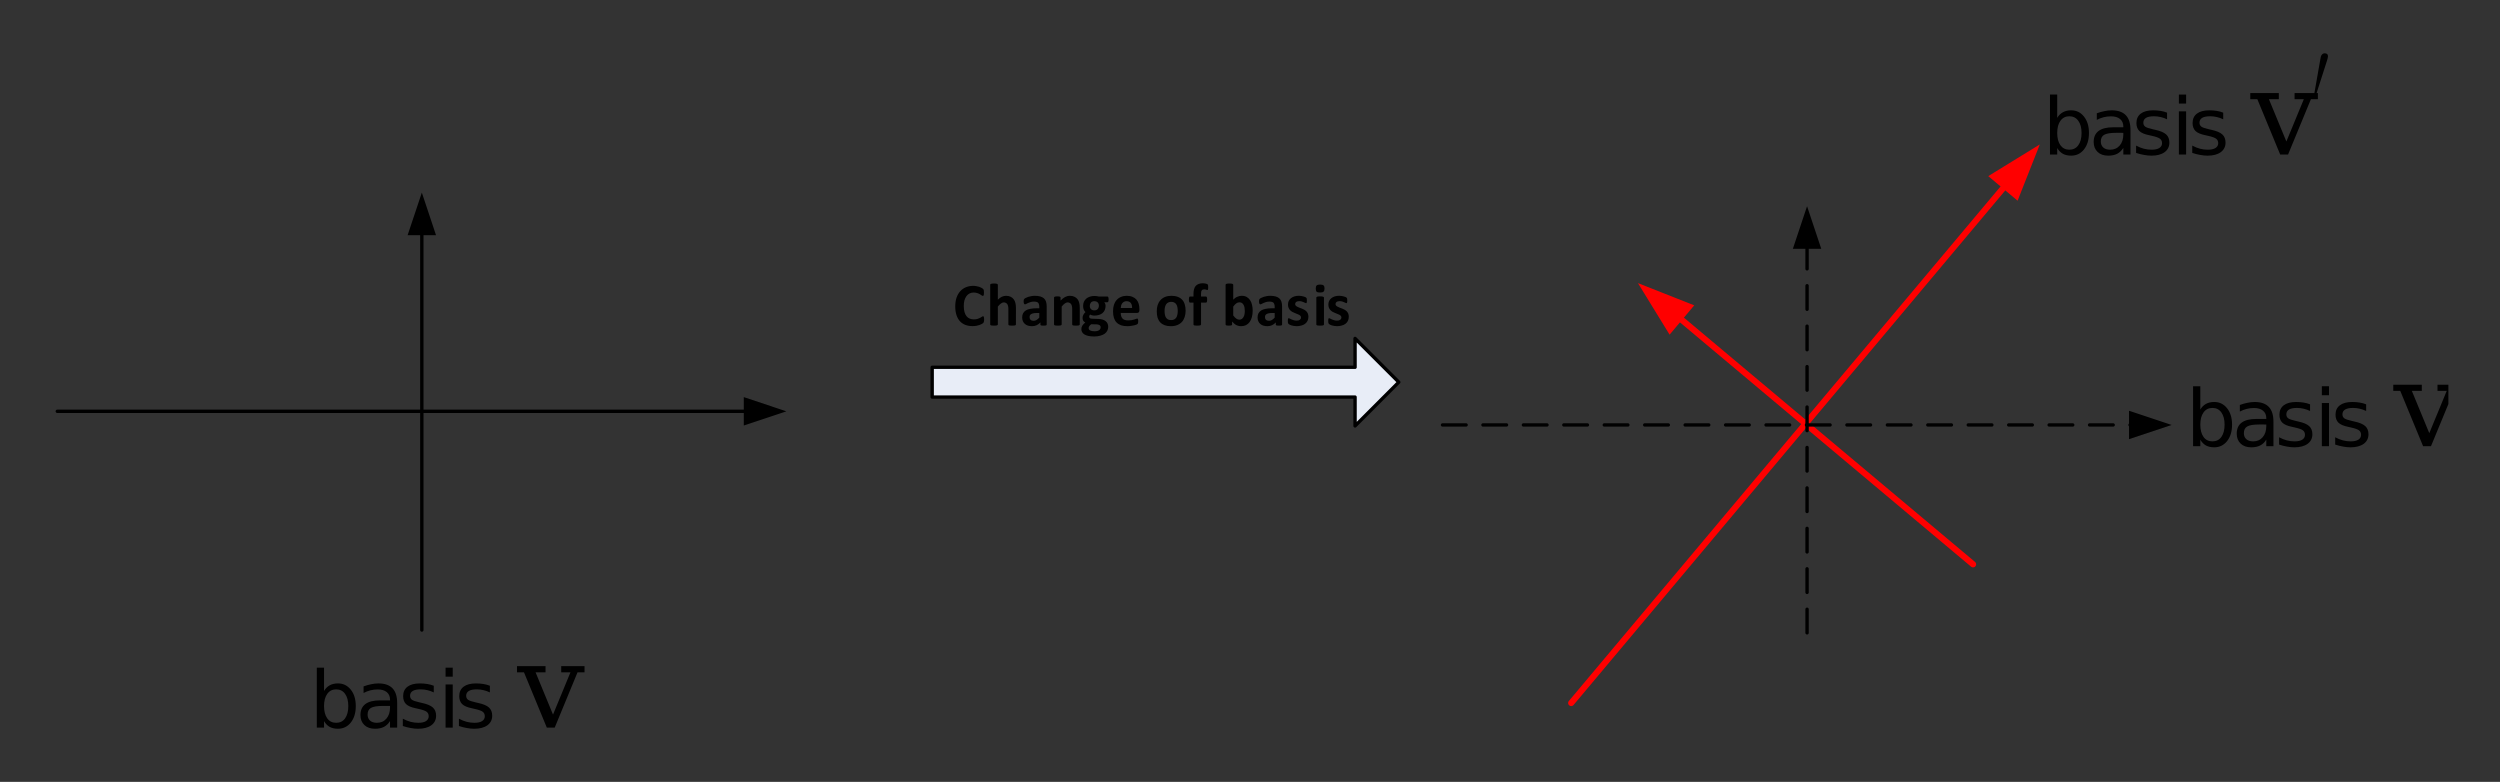 <?xml version="1.0" encoding="UTF-8"?>
<svg width="486pt" height="152pt" version="1.1" viewBox="0 0 486 152" xmlns="http://www.w3.org/2000/svg" xmlns:xlink="http://www.w3.org/1999/xlink">
 <rect x="0" y="0" width="486" height="152" fill="#333333" stroke="none"/>
 <defs>
  <symbol id="glyph0-1" overflow="visible">
   <path d="m7.531-4.188c0-1.008-0.211-1.801-0.625-2.375-0.418-0.582-0.996-0.875-1.734-0.875-0.742 0-1.32 0.293-1.734 0.875-0.418 0.574-0.625 1.367-0.625 2.375 0 1.012 0.207 1.809 0.625 2.391 0.414 0.574 0.992 0.859 1.734 0.859 0.738 0 1.316-0.285 1.734-0.859 0.414-0.582 0.625-1.379 0.625-2.391zm-4.719-2.938c0.289-0.488 0.656-0.852 1.094-1.094 0.445-0.25 0.984-0.375 1.609-0.375 1.02 0 1.852 0.406 2.5 1.219 0.645 0.805 0.969 1.867 0.969 3.188 0 1.324-0.324 2.391-0.969 3.203-0.648 0.805-1.48 1.203-2.5 1.203-0.625 0-1.164-0.121-1.609-0.359-0.438-0.25-0.805-0.625-1.094-1.125v1.266h-1.406v-11.656h1.406z"/>
  </symbol>
  <symbol id="glyph0-2" overflow="visible">
   <path d="m5.312-4.219c-1.125 0-1.906 0.133-2.344 0.391-0.43 0.25-0.641 0.684-0.641 1.297 0 0.492 0.16 0.883 0.484 1.172 0.32 0.281 0.766 0.422 1.328 0.422 0.77 0 1.383-0.27 1.844-0.812 0.469-0.539 0.703-1.258 0.703-2.156v-0.312zm2.766-0.562v4.781h-1.391v-1.281c-0.312 0.512-0.711 0.891-1.188 1.141-0.469 0.238-1.047 0.359-1.734 0.359-0.867 0-1.555-0.238-2.062-0.719-0.512-0.488-0.766-1.133-0.766-1.938 0-0.945 0.316-1.66 0.953-2.141 0.633-0.477 1.582-0.719 2.844-0.719h1.953v-0.141c0-0.633-0.215-1.125-0.641-1.469-0.418-0.344-1.008-0.516-1.766-0.516-0.48 0-0.949 0.059-1.406 0.172-0.461 0.117-0.902 0.289-1.328 0.516v-1.281c0.508-0.188 1.004-0.328 1.484-0.422 0.477-0.102 0.945-0.156 1.406-0.156 1.219 0 2.129 0.32 2.734 0.953 0.602 0.625 0.906 1.578 0.906 2.859z"/>
  </symbol>
  <symbol id="glyph0-3" overflow="visible">
   <path d="m6.859-8.141v1.297c-0.398-0.195-0.809-0.344-1.234-0.438-0.418-0.102-0.855-0.156-1.312-0.156-0.688 0-1.203 0.105-1.547 0.312-0.344 0.211-0.516 0.523-0.516 0.938 0 0.324 0.117 0.578 0.359 0.766 0.25 0.18 0.75 0.352 1.5 0.516l0.469 0.109c0.988 0.211 1.691 0.508 2.109 0.891 0.414 0.375 0.625 0.906 0.625 1.594 0 0.781-0.312 1.402-0.938 1.859-0.625 0.449-1.48 0.672-2.562 0.672-0.461 0-0.934-0.047-1.422-0.141-0.492-0.082-1.008-0.211-1.547-0.391v-1.422c0.508 0.273 1.016 0.477 1.516 0.609 0.5 0.125 0.992 0.188 1.484 0.188 0.656 0 1.156-0.109 1.5-0.328 0.352-0.227 0.531-0.539 0.531-0.938 0-0.375-0.125-0.66-0.375-0.859-0.25-0.207-0.809-0.406-1.672-0.594l-0.484-0.109c-0.867-0.176-1.492-0.445-1.875-0.812-0.375-0.375-0.562-0.891-0.562-1.547 0-0.789 0.281-1.398 0.844-1.828 0.562-0.426 1.363-0.641 2.406-0.641 0.508 0 0.988 0.039 1.438 0.109 0.457 0.074 0.879 0.188 1.266 0.344z"/>
  </symbol>
  <symbol id="glyph0-4" overflow="visible">
   <path d="m1.453-8.391h1.391v8.391h-1.391zm0-3.266h1.391v1.75h-1.391z"/>
  </symbol>
  <symbol id="glyph1-1" overflow="visible">
   <path d="m5.734 0-4.438-10.75h-1.359v-1.203h5.547v1.203h-1.938l3.391 8.219 3.391-8.219h-1.797v-1.203h4.531v1.203h-1.359l-4.438 10.75z"/>
  </symbol>
  <symbol id="glyph2-1" overflow="visible">
   <path d="m7.547-4.188c0-1.008-0.215-1.801-0.641-2.375-0.418-0.582-0.996-0.875-1.734-0.875-0.73 0-1.309 0.293-1.734 0.875-0.418 0.574-0.625 1.367-0.625 2.375 0 1.012 0.207 1.809 0.625 2.391 0.426 0.574 1.004 0.859 1.734 0.859 0.738 0 1.316-0.285 1.734-0.859 0.426-0.582 0.641-1.379 0.641-2.391zm-4.734-2.938c0.289-0.488 0.66-0.852 1.109-1.094 0.445-0.25 0.977-0.375 1.594-0.375 1.031 0 1.863 0.406 2.5 1.219 0.645 0.805 0.969 1.867 0.969 3.188 0 1.324-0.324 2.391-0.969 3.203-0.637 0.805-1.469 1.203-2.5 1.203-0.617 0-1.148-0.121-1.594-0.359-0.449-0.25-0.82-0.625-1.109-1.125v1.266h-1.406v-11.656h1.406z"/>
  </symbol>
  <symbol id="glyph2-2" overflow="visible">
   <path d="m5.312-4.219c-1.125 0-1.906 0.133-2.344 0.391-0.43 0.25-0.641 0.684-0.641 1.297 0 0.492 0.16 0.883 0.484 1.172 0.32 0.281 0.766 0.422 1.328 0.422 0.77 0 1.391-0.27 1.859-0.812 0.469-0.539 0.703-1.258 0.703-2.156v-0.312zm2.781-0.562v4.781h-1.391v-1.281c-0.324 0.512-0.727 0.891-1.203 1.141-0.469 0.238-1.047 0.359-1.734 0.359-0.867 0-1.555-0.238-2.062-0.719-0.512-0.488-0.766-1.133-0.766-1.938 0-0.945 0.316-1.66 0.953-2.141 0.633-0.477 1.586-0.719 2.859-0.719h1.953v-0.141c0-0.633-0.215-1.125-0.641-1.469-0.418-0.344-1.008-0.516-1.766-0.516-0.492 0-0.965 0.059-1.422 0.172-0.461 0.117-0.902 0.289-1.328 0.516v-1.281c0.508-0.188 1.004-0.328 1.484-0.422 0.477-0.102 0.945-0.156 1.406-0.156 1.227 0 2.144 0.32 2.75 0.953 0.602 0.625 0.906 1.578 0.906 2.859z"/>
  </symbol>
  <symbol id="glyph2-3" overflow="visible">
   <path d="m6.859-8.141v1.297c-0.387-0.195-0.793-0.344-1.219-0.438-0.43-0.102-0.867-0.156-1.312-0.156-0.699 0-1.219 0.105-1.562 0.312-0.344 0.211-0.516 0.523-0.516 0.938 0 0.324 0.117 0.578 0.359 0.766 0.25 0.18 0.75 0.352 1.5 0.516l0.484 0.109c0.977 0.211 1.676 0.508 2.094 0.891 0.414 0.375 0.625 0.906 0.625 1.594 0 0.781-0.312 1.402-0.938 1.859-0.617 0.449-1.469 0.672-2.562 0.672-0.449 0-0.922-0.047-1.422-0.141-0.492-0.082-1.008-0.211-1.547-0.391v-1.422c0.508 0.273 1.016 0.477 1.516 0.609 0.5 0.125 0.992 0.188 1.484 0.188 0.656 0 1.16-0.109 1.516-0.328 0.352-0.227 0.531-0.539 0.531-0.938 0-0.375-0.133-0.66-0.391-0.859-0.25-0.207-0.809-0.406-1.672-0.594l-0.484-0.109c-0.867-0.176-1.492-0.445-1.875-0.812-0.375-0.375-0.562-0.891-0.562-1.547 0-0.789 0.281-1.398 0.844-1.828 0.562-0.426 1.363-0.641 2.406-0.641 0.508 0 0.992 0.039 1.453 0.109 0.457 0.074 0.875 0.188 1.25 0.344z"/>
  </symbol>
  <symbol id="glyph2-4" overflow="visible">
   <path d="m1.453-8.391h1.406v8.391h-1.406zm0-3.266h1.406v1.75h-1.406z"/>
  </symbol>
  <symbol id="glyph3-1" overflow="visible">
   <path d="m5.75 0-4.438-10.75h-1.375v-1.203h5.547v1.203h-1.922l3.391 8.219 3.391-8.219h-1.797v-1.203h4.531v1.203h-1.359l-4.438 10.75z"/>
  </symbol>
  <symbol id="glyph4-1" overflow="visible">
   <path d="m0.781-2.156 1.281-7.266c0.031-0.188 0.113-0.352 0.25-0.5 0.145-0.156 0.316-0.234 0.516-0.234 0.426 0 0.641 0.188 0.641 0.562 0 0.188-0.07 0.492-0.203 0.906l-2.094 6.531z"/>
  </symbol>
  <symbol id="glyph5-1" overflow="visible">
   <path d="m6.078-1.156c0 0.105-0.008 0.195-0.016 0.266-0.012 0.062-0.023 0.121-0.031 0.172-0.012 0.043-0.027 0.086-0.047 0.125-0.023 0.031-0.055 0.074-0.094 0.125-0.043 0.043-0.125 0.102-0.25 0.172-0.117 0.062-0.266 0.133-0.453 0.203-0.18 0.062-0.383 0.113-0.609 0.156-0.219 0.039-0.465 0.062-0.734 0.062-0.523 0-0.992-0.078-1.406-0.234-0.418-0.164-0.773-0.406-1.062-0.719-0.293-0.32-0.516-0.723-0.672-1.203-0.156-0.477-0.234-1.031-0.234-1.656 0-0.645 0.082-1.219 0.25-1.719 0.176-0.5 0.414-0.914 0.719-1.25 0.312-0.344 0.68-0.602 1.109-0.781 0.438-0.176 0.914-0.266 1.438-0.266 0.207 0 0.406 0.023 0.594 0.062 0.195 0.031 0.379 0.074 0.547 0.125 0.164 0.055 0.316 0.121 0.453 0.203 0.133 0.074 0.227 0.137 0.281 0.188 0.051 0.055 0.086 0.102 0.109 0.141 0.02 0.031 0.035 0.074 0.047 0.125 0.008 0.055 0.016 0.117 0.016 0.188 0.008 0.074 0.016 0.168 0.016 0.281 0 0.117-0.008 0.215-0.016 0.297 0 0.086-0.012 0.152-0.031 0.203-0.023 0.055-0.047 0.09-0.078 0.109-0.023 0.023-0.055 0.031-0.094 0.031-0.055 0-0.125-0.031-0.219-0.094-0.094-0.07-0.215-0.148-0.359-0.234-0.137-0.082-0.305-0.156-0.5-0.219-0.199-0.07-0.434-0.109-0.703-0.109-0.305 0-0.574 0.062-0.812 0.188-0.23 0.117-0.43 0.289-0.594 0.516-0.168 0.23-0.297 0.508-0.391 0.828-0.086 0.324-0.125 0.688-0.125 1.094 0 0.449 0.047 0.84 0.141 1.172 0.094 0.324 0.223 0.59 0.391 0.797 0.164 0.211 0.367 0.367 0.609 0.469 0.25 0.105 0.52 0.156 0.812 0.156 0.281 0 0.52-0.031 0.719-0.094 0.195-0.062 0.363-0.129 0.5-0.203 0.145-0.082 0.266-0.156 0.359-0.219s0.164-0.094 0.219-0.094c0.039 0 0.07 0.012 0.094 0.031 0.02 0.012 0.035 0.043 0.047 0.094 0.02 0.043 0.035 0.105 0.047 0.188 0.008 0.086 0.016 0.195 0.016 0.328z"/>
  </symbol>
  <symbol id="glyph5-2" overflow="visible">
   <path d="m5.734-0.203c0 0.043-0.016 0.078-0.047 0.109-0.023 0.031-0.059 0.059-0.109 0.078-0.055 0.012-0.133 0.02-0.234 0.031-0.094 0.008-0.211 0.016-0.344 0.016-0.148 0-0.266-0.008-0.359-0.016-0.094-0.012-0.172-0.02-0.234-0.031-0.055-0.02-0.09-0.047-0.109-0.078-0.023-0.031-0.031-0.066-0.031-0.109v-2.984c0-0.25-0.023-0.445-0.062-0.594-0.031-0.145-0.086-0.27-0.156-0.375-0.074-0.102-0.168-0.18-0.281-0.234-0.105-0.062-0.234-0.094-0.391-0.094-0.188 0-0.375 0.074-0.562 0.219-0.188 0.137-0.387 0.336-0.594 0.594v3.469c0 0.043-0.016 0.078-0.047 0.109-0.023 0.031-0.062 0.059-0.125 0.078-0.055 0.012-0.125 0.02-0.219 0.031-0.094 0.008-0.211 0.016-0.344 0.016-0.148 0-0.266-0.008-0.359-0.016-0.094-0.012-0.172-0.02-0.234-0.031-0.055-0.02-0.094-0.047-0.125-0.078-0.023-0.031-0.031-0.066-0.031-0.109v-7.703c0-0.039 0.008-0.078 0.031-0.109 0.031-0.031 0.07-0.055 0.125-0.078 0.062-0.02 0.141-0.035 0.234-0.047 0.094-0.008 0.211-0.016 0.359-0.016 0.133 0 0.25 0.008 0.344 0.016 0.094 0.012 0.164 0.027 0.219 0.047 0.062 0.023 0.102 0.047 0.125 0.078 0.031 0.031 0.047 0.07 0.047 0.109v2.891c0.25-0.25 0.504-0.438 0.766-0.562 0.27-0.125 0.547-0.188 0.828-0.188 0.352 0 0.648 0.062 0.891 0.188 0.25 0.117 0.445 0.277 0.594 0.484 0.156 0.199 0.266 0.434 0.328 0.703 0.07 0.273 0.109 0.602 0.109 0.984z"/>
  </symbol>
  <symbol id="glyph5-3" overflow="visible">
   <path d="m5.188-0.188c0 0.062-0.023 0.109-0.062 0.141-0.031 0.031-0.09 0.051-0.172 0.062-0.086 0.008-0.211 0.016-0.375 0.016-0.18 0-0.309-0.008-0.391-0.016-0.074-0.012-0.133-0.031-0.172-0.062-0.031-0.031-0.047-0.078-0.047-0.141v-0.406c-0.211 0.23-0.453 0.414-0.734 0.547-0.273 0.125-0.574 0.188-0.906 0.188-0.281 0-0.543-0.039-0.781-0.109-0.23-0.07-0.43-0.18-0.594-0.328-0.168-0.145-0.297-0.32-0.391-0.531-0.094-0.207-0.141-0.453-0.141-0.734 0-0.301 0.055-0.566 0.172-0.797 0.125-0.227 0.301-0.414 0.531-0.562 0.238-0.145 0.531-0.25 0.875-0.312 0.352-0.07 0.766-0.109 1.234-0.109h0.516v-0.312c0-0.164-0.023-0.312-0.062-0.438-0.031-0.125-0.086-0.227-0.156-0.312-0.074-0.082-0.18-0.141-0.312-0.172-0.125-0.039-0.281-0.062-0.469-0.062-0.242 0-0.461 0.027-0.656 0.078-0.188 0.055-0.359 0.117-0.516 0.188-0.148 0.062-0.273 0.125-0.375 0.188-0.094 0.055-0.172 0.078-0.234 0.078-0.043 0-0.086-0.016-0.125-0.047-0.031-0.031-0.059-0.066-0.078-0.109-0.023-0.051-0.039-0.113-0.047-0.188-0.012-0.082-0.016-0.164-0.016-0.25 0-0.125 0.008-0.219 0.031-0.281 0.02-0.07 0.055-0.133 0.109-0.188 0.051-0.062 0.145-0.125 0.281-0.188 0.145-0.07 0.305-0.141 0.484-0.203 0.188-0.062 0.383-0.109 0.594-0.141 0.219-0.039 0.445-0.062 0.688-0.062 0.406 0 0.754 0.043 1.047 0.125 0.289 0.086 0.531 0.211 0.719 0.375 0.188 0.168 0.32 0.383 0.406 0.641 0.082 0.262 0.125 0.57 0.125 0.922zm-1.438-2.234h-0.562c-0.242 0-0.445 0.023-0.609 0.062-0.168 0.031-0.309 0.086-0.422 0.156-0.105 0.062-0.184 0.148-0.234 0.25-0.043 0.094-0.062 0.211-0.062 0.344 0 0.219 0.066 0.391 0.203 0.516 0.145 0.125 0.336 0.188 0.578 0.188 0.207 0 0.395-0.051 0.562-0.156 0.176-0.102 0.359-0.258 0.547-0.469z"/>
  </symbol>
  <symbol id="glyph5-4" overflow="visible">
   <path d="m5.734-0.203c0 0.043-0.016 0.078-0.047 0.109-0.023 0.031-0.059 0.059-0.109 0.078-0.055 0.012-0.133 0.02-0.234 0.031-0.094 0.008-0.211 0.016-0.344 0.016-0.148 0-0.266-0.008-0.359-0.016-0.094-0.012-0.172-0.02-0.234-0.031-0.055-0.02-0.09-0.047-0.109-0.078-0.023-0.031-0.031-0.066-0.031-0.109v-2.984c0-0.25-0.023-0.445-0.062-0.594-0.031-0.145-0.086-0.27-0.156-0.375-0.074-0.102-0.168-0.18-0.281-0.234-0.105-0.062-0.234-0.094-0.391-0.094-0.188 0-0.375 0.074-0.562 0.219-0.188 0.137-0.387 0.336-0.594 0.594v3.469c0 0.043-0.016 0.078-0.047 0.109-0.023 0.031-0.062 0.059-0.125 0.078-0.055 0.012-0.125 0.02-0.219 0.031-0.094 0.008-0.211 0.016-0.344 0.016-0.148 0-0.266-0.008-0.359-0.016-0.094-0.012-0.172-0.02-0.234-0.031-0.055-0.02-0.094-0.047-0.125-0.078-0.023-0.031-0.031-0.066-0.031-0.109v-5.219c0-0.039 0.008-0.078 0.031-0.109 0.02-0.031 0.055-0.051 0.109-0.062 0.051-0.02 0.113-0.035 0.188-0.047 0.082-0.008 0.188-0.016 0.312-0.016s0.227 0.008 0.312 0.016c0.082 0.012 0.145 0.027 0.188 0.047 0.039 0.012 0.07 0.031 0.094 0.062 0.02 0.031 0.031 0.07 0.031 0.109v0.594c0.289-0.312 0.582-0.547 0.875-0.703 0.301-0.156 0.613-0.234 0.938-0.234 0.352 0 0.648 0.062 0.891 0.188 0.25 0.117 0.445 0.273 0.594 0.469 0.156 0.199 0.266 0.434 0.328 0.703 0.07 0.273 0.109 0.602 0.109 0.984z"/>
  </symbol>
  <symbol id="glyph5-5" overflow="visible">
   <path d="m5.453-5.062c0 0.188-0.023 0.328-0.062 0.422-0.043 0.086-0.094 0.125-0.156 0.125h-0.625c0.082 0.094 0.145 0.203 0.188 0.328 0.039 0.117 0.062 0.234 0.062 0.359 0 0.312-0.055 0.59-0.156 0.828-0.105 0.23-0.25 0.43-0.438 0.594-0.188 0.156-0.418 0.277-0.688 0.359-0.273 0.086-0.57 0.125-0.891 0.125-0.168 0-0.328-0.02-0.484-0.062-0.156-0.039-0.273-0.086-0.344-0.141-0.055 0.055-0.102 0.117-0.141 0.188-0.031 0.074-0.047 0.152-0.047 0.234 0 0.117 0.047 0.211 0.141 0.281 0.102 0.074 0.242 0.109 0.422 0.109l1.281 0.047c0.289 0.012 0.551 0.055 0.781 0.125 0.238 0.074 0.438 0.18 0.594 0.312 0.156 0.125 0.273 0.281 0.359 0.469 0.082 0.188 0.125 0.395 0.125 0.625 0 0.258-0.059 0.504-0.172 0.734-0.105 0.227-0.273 0.426-0.5 0.594-0.23 0.164-0.516 0.297-0.859 0.391-0.344 0.102-0.742 0.156-1.188 0.156-0.449 0-0.836-0.039-1.156-0.109-0.312-0.074-0.57-0.172-0.766-0.297-0.199-0.125-0.344-0.277-0.438-0.453-0.094-0.168-0.141-0.355-0.141-0.562 0-0.125 0.016-0.25 0.047-0.375 0.039-0.117 0.094-0.227 0.156-0.328 0.062-0.102 0.141-0.203 0.234-0.297 0.094-0.102 0.203-0.203 0.328-0.297-0.18-0.082-0.312-0.203-0.406-0.359-0.086-0.156-0.125-0.328-0.125-0.516 0-0.227 0.051-0.438 0.156-0.625 0.102-0.188 0.238-0.359 0.406-0.516-0.137-0.133-0.246-0.297-0.328-0.484-0.086-0.195-0.125-0.438-0.125-0.719 0-0.301 0.051-0.57 0.156-0.812 0.113-0.238 0.266-0.441 0.453-0.609 0.195-0.164 0.426-0.289 0.688-0.375 0.27-0.094 0.562-0.141 0.875-0.141 0.164 0 0.32 0.012 0.469 0.031 0.156 0.023 0.297 0.047 0.422 0.078h1.672c0.062 0 0.113 0.043 0.156 0.125 0.039 0.086 0.062 0.23 0.062 0.438zm-1.891 1.234c0-0.281-0.078-0.5-0.234-0.656s-0.383-0.234-0.672-0.234c-0.148 0-0.277 0.027-0.391 0.078-0.105 0.043-0.195 0.109-0.266 0.203-0.062 0.086-0.117 0.184-0.156 0.297-0.031 0.105-0.047 0.219-0.047 0.344 0 0.262 0.078 0.469 0.234 0.625s0.367 0.234 0.641 0.234c0.156 0 0.285-0.02 0.391-0.062 0.113-0.051 0.207-0.117 0.281-0.203 0.07-0.082 0.125-0.176 0.156-0.281 0.039-0.113 0.062-0.227 0.062-0.344zm0.344 4.172c0-0.18-0.074-0.312-0.219-0.406-0.137-0.094-0.328-0.145-0.578-0.156l-1.047-0.016c-0.105 0.074-0.188 0.148-0.25 0.219-0.055 0.062-0.102 0.125-0.141 0.188-0.031 0.062-0.059 0.117-0.078 0.172-0.012 0.062-0.016 0.125-0.016 0.188 0 0.195 0.098 0.344 0.297 0.438 0.195 0.102 0.477 0.156 0.844 0.156 0.219 0 0.398-0.023 0.547-0.062 0.156-0.043 0.281-0.102 0.375-0.172 0.094-0.074 0.16-0.156 0.203-0.25 0.039-0.094 0.062-0.195 0.062-0.297z"/>
  </symbol>
  <symbol id="glyph5-6" overflow="visible">
   <path d="m5.562-2.969c0 0.18-0.043 0.312-0.125 0.406-0.074 0.086-0.184 0.125-0.328 0.125h-3.172c0 0.219 0.023 0.422 0.078 0.609 0.051 0.18 0.133 0.336 0.25 0.469 0.113 0.125 0.258 0.219 0.438 0.281 0.188 0.062 0.406 0.094 0.656 0.094 0.258 0 0.488-0.016 0.688-0.047 0.195-0.039 0.363-0.082 0.5-0.125 0.145-0.039 0.266-0.082 0.359-0.125 0.094-0.039 0.172-0.062 0.234-0.062 0.031 0 0.055 0.012 0.078 0.031 0.02 0.012 0.035 0.039 0.047 0.078 0.02 0.031 0.035 0.078 0.047 0.141 0.008 0.062 0.016 0.148 0.016 0.25 0 0.086-0.008 0.156-0.016 0.219 0 0.055-0.008 0.105-0.016 0.156-0.012 0.043-0.027 0.078-0.047 0.109-0.012 0.023-0.031 0.047-0.062 0.078-0.023 0.031-0.09 0.074-0.203 0.125-0.105 0.043-0.246 0.086-0.422 0.125-0.18 0.039-0.383 0.078-0.609 0.109-0.23 0.039-0.469 0.062-0.719 0.062-0.469 0-0.883-0.059-1.234-0.172-0.344-0.125-0.637-0.305-0.875-0.547-0.23-0.238-0.402-0.535-0.516-0.891-0.117-0.363-0.172-0.789-0.172-1.281 0-0.469 0.055-0.891 0.172-1.266 0.125-0.375 0.301-0.688 0.531-0.938 0.227-0.258 0.508-0.457 0.844-0.594 0.332-0.145 0.703-0.219 1.109-0.219 0.438 0 0.812 0.07 1.125 0.203 0.312 0.125 0.566 0.305 0.766 0.531 0.195 0.23 0.344 0.5 0.438 0.812s0.141 0.652 0.141 1.016zm-1.422-0.422c0.008-0.414-0.074-0.738-0.25-0.969-0.18-0.238-0.453-0.359-0.828-0.359-0.188 0-0.352 0.039-0.484 0.109-0.137 0.074-0.25 0.168-0.344 0.281-0.094 0.117-0.168 0.258-0.219 0.422-0.043 0.168-0.07 0.34-0.078 0.516z"/>
  </symbol>
  <symbol id="glyph5-7" overflow="visible"></symbol>
  <symbol id="glyph5-8" overflow="visible">
   <path d="m6.031-2.859c0 0.438-0.062 0.844-0.188 1.219-0.117 0.367-0.293 0.684-0.531 0.953-0.242 0.262-0.543 0.465-0.906 0.609-0.355 0.145-0.773 0.219-1.25 0.219-0.461 0-0.859-0.062-1.203-0.188-0.344-0.133-0.633-0.32-0.859-0.562-0.23-0.25-0.402-0.551-0.516-0.906-0.105-0.363-0.156-0.781-0.156-1.25 0-0.438 0.055-0.836 0.172-1.203 0.125-0.375 0.305-0.691 0.547-0.953 0.238-0.27 0.535-0.477 0.891-0.625 0.352-0.145 0.77-0.219 1.25-0.219 0.469 0 0.875 0.07 1.219 0.203 0.344 0.125 0.629 0.312 0.859 0.562 0.227 0.242 0.395 0.543 0.5 0.906 0.113 0.355 0.172 0.766 0.172 1.234zm-1.531 0.047c0-0.25-0.023-0.484-0.062-0.703-0.031-0.219-0.102-0.406-0.203-0.562-0.094-0.164-0.227-0.289-0.391-0.375-0.156-0.094-0.359-0.141-0.609-0.141-0.219 0-0.414 0.043-0.578 0.125-0.156 0.074-0.293 0.188-0.406 0.344-0.105 0.156-0.184 0.344-0.234 0.562-0.055 0.219-0.078 0.465-0.078 0.734 0 0.262 0.02 0.5 0.062 0.719 0.039 0.219 0.109 0.406 0.203 0.562 0.102 0.156 0.234 0.281 0.391 0.375 0.164 0.086 0.375 0.125 0.625 0.125 0.219 0 0.406-0.035 0.562-0.109 0.164-0.082 0.301-0.195 0.406-0.344 0.113-0.156 0.191-0.344 0.234-0.562 0.051-0.219 0.078-0.469 0.078-0.75z"/>
  </symbol>
  <symbol id="glyph5-9" overflow="visible">
   <path d="m3.891-7.422c0 0.117-0.008 0.211-0.016 0.281 0 0.062-0.012 0.117-0.031 0.156-0.012 0.031-0.027 0.059-0.047 0.078-0.023 0.012-0.043 0.016-0.062 0.016-0.031 0-0.062-0.004-0.094-0.016-0.031-0.02-0.074-0.035-0.125-0.047-0.055-0.02-0.117-0.035-0.188-0.047-0.062-0.008-0.137-0.016-0.219-0.016-0.105 0-0.199 0.016-0.281 0.047-0.074 0.031-0.137 0.086-0.188 0.156-0.055 0.074-0.09 0.168-0.109 0.281-0.023 0.117-0.031 0.258-0.031 0.422v0.484h0.953c0.031 0 0.062 0.012 0.094 0.031 0.031 0.023 0.055 0.055 0.078 0.094 0.02 0.043 0.035 0.105 0.047 0.188 0.008 0.074 0.016 0.168 0.016 0.281 0 0.219-0.023 0.375-0.062 0.469-0.043 0.086-0.102 0.125-0.172 0.125h-0.953v4.234c0 0.043-0.016 0.078-0.047 0.109-0.023 0.031-0.059 0.059-0.109 0.078-0.055 0.012-0.133 0.02-0.234 0.031-0.094 0.008-0.211 0.016-0.344 0.016-0.148 0-0.266-0.008-0.359-0.016-0.094-0.012-0.172-0.02-0.234-0.031-0.055-0.02-0.09-0.047-0.109-0.078-0.023-0.031-0.031-0.066-0.031-0.109v-4.234h-0.656c-0.074 0-0.133-0.039-0.172-0.125-0.043-0.094-0.062-0.25-0.062-0.469 0-0.113 0.004-0.207 0.016-0.281 0.008-0.082 0.023-0.145 0.047-0.188 0.02-0.039 0.039-0.07 0.062-0.094 0.031-0.02 0.066-0.031 0.109-0.031h0.656v-0.438c0-0.352 0.031-0.664 0.094-0.938 0.07-0.27 0.18-0.492 0.328-0.672 0.156-0.176 0.348-0.305 0.578-0.391 0.238-0.094 0.516-0.141 0.828-0.141 0.156 0 0.301 0.016 0.438 0.047 0.133 0.023 0.238 0.047 0.312 0.078 0.082 0.023 0.133 0.047 0.156 0.078 0.031 0.023 0.055 0.059 0.078 0.109 0.02 0.055 0.031 0.117 0.031 0.188 0.008 0.074 0.016 0.168 0.016 0.281z"/>
  </symbol>
  <symbol id="glyph5-10" overflow="visible">
   <path d="m6-2.891c0 0.469-0.055 0.891-0.156 1.266-0.094 0.367-0.242 0.684-0.438 0.953-0.188 0.262-0.422 0.465-0.703 0.609-0.281 0.133-0.602 0.203-0.953 0.203-0.18 0-0.344-0.023-0.5-0.062-0.148-0.031-0.293-0.082-0.438-0.156-0.137-0.07-0.273-0.164-0.406-0.281-0.137-0.113-0.273-0.25-0.406-0.406v0.562c0 0.043-0.012 0.078-0.031 0.109-0.023 0.031-0.059 0.059-0.109 0.078-0.055 0.02-0.121 0.031-0.203 0.031-0.074 0.008-0.172 0.016-0.297 0.016-0.117 0-0.215-0.008-0.297-0.016-0.086 0-0.152-0.012-0.203-0.031-0.043-0.02-0.074-0.047-0.094-0.078-0.023-0.031-0.031-0.066-0.031-0.109v-7.703c0-0.039 0.008-0.078 0.031-0.109 0.031-0.031 0.07-0.055 0.125-0.078 0.062-0.02 0.141-0.035 0.234-0.047 0.094-0.008 0.211-0.016 0.359-0.016 0.133 0 0.25 0.008 0.344 0.016 0.094 0.012 0.164 0.027 0.219 0.047 0.062 0.023 0.102 0.047 0.125 0.078 0.031 0.031 0.047 0.07 0.047 0.109v2.891c0.133-0.133 0.266-0.25 0.391-0.344 0.133-0.094 0.27-0.164 0.406-0.219 0.133-0.062 0.27-0.109 0.406-0.141 0.145-0.031 0.297-0.047 0.453-0.047 0.383 0 0.707 0.078 0.969 0.234 0.27 0.156 0.488 0.367 0.656 0.625 0.176 0.262 0.301 0.57 0.375 0.922 0.082 0.344 0.125 0.711 0.125 1.094zm-1.531 0.109c0-0.219-0.016-0.43-0.047-0.641-0.031-0.207-0.09-0.391-0.172-0.547-0.086-0.164-0.195-0.297-0.328-0.391-0.125-0.094-0.289-0.141-0.484-0.141-0.105 0-0.203 0.016-0.297 0.047-0.094 0.023-0.195 0.07-0.297 0.141-0.094 0.062-0.195 0.148-0.297 0.25-0.105 0.105-0.215 0.234-0.328 0.391v1.734c0.207 0.273 0.406 0.477 0.594 0.609 0.188 0.137 0.383 0.203 0.594 0.203 0.188 0 0.348-0.047 0.484-0.141 0.133-0.094 0.242-0.219 0.328-0.375 0.094-0.156 0.156-0.332 0.188-0.531 0.039-0.207 0.062-0.41 0.062-0.609z"/>
  </symbol>
  <symbol id="glyph5-11" overflow="visible">
   <path d="m4.422-1.672c0 0.293-0.059 0.555-0.172 0.781-0.117 0.23-0.277 0.422-0.484 0.578-0.199 0.148-0.438 0.258-0.719 0.328-0.273 0.082-0.57 0.125-0.891 0.125-0.199 0-0.387-0.016-0.562-0.047-0.18-0.031-0.34-0.07-0.484-0.109-0.137-0.051-0.25-0.098-0.344-0.141-0.094-0.051-0.164-0.098-0.203-0.141-0.043-0.039-0.078-0.102-0.109-0.188-0.023-0.082-0.031-0.211-0.031-0.391 0-0.113 0.004-0.203 0.016-0.266 0.008-0.07 0.02-0.129 0.031-0.172 0.02-0.039 0.039-0.066 0.062-0.078 0.02-0.008 0.051-0.016 0.094-0.016 0.039 0 0.102 0.027 0.188 0.078 0.082 0.043 0.188 0.094 0.312 0.156 0.125 0.055 0.27 0.105 0.438 0.156 0.164 0.055 0.352 0.078 0.562 0.078 0.133 0 0.254-0.008 0.359-0.031 0.102-0.031 0.191-0.07 0.266-0.125 0.07-0.051 0.129-0.113 0.172-0.188 0.039-0.082 0.062-0.176 0.062-0.281 0-0.113-0.039-0.211-0.109-0.297-0.074-0.082-0.172-0.156-0.297-0.219-0.117-0.062-0.25-0.117-0.406-0.172-0.148-0.062-0.297-0.125-0.453-0.188s-0.312-0.133-0.469-0.219c-0.148-0.094-0.281-0.203-0.406-0.328-0.117-0.125-0.211-0.273-0.281-0.453-0.074-0.176-0.109-0.383-0.109-0.625 0-0.25 0.047-0.477 0.141-0.688 0.102-0.207 0.242-0.383 0.422-0.531 0.188-0.156 0.41-0.273 0.672-0.359 0.27-0.082 0.566-0.125 0.891-0.125 0.164 0 0.328 0.016 0.484 0.047 0.156 0.023 0.297 0.055 0.422 0.094 0.125 0.031 0.227 0.07 0.312 0.109 0.082 0.031 0.141 0.062 0.172 0.094 0.039 0.031 0.066 0.062 0.078 0.094 0.02 0.031 0.035 0.07 0.047 0.109 0.008 0.043 0.016 0.094 0.016 0.156 0.008 0.055 0.016 0.125 0.016 0.219 0 0.105-0.008 0.195-0.016 0.266 0 0.062-0.012 0.117-0.031 0.156-0.012 0.031-0.027 0.059-0.047 0.078-0.023 0.012-0.047 0.016-0.078 0.016-0.043 0-0.102-0.02-0.172-0.062-0.074-0.039-0.168-0.082-0.281-0.125-0.105-0.051-0.23-0.098-0.375-0.141-0.148-0.039-0.312-0.062-0.5-0.062-0.137 0-0.258 0.016-0.359 0.047-0.094 0.023-0.172 0.059-0.234 0.109-0.062 0.055-0.109 0.117-0.141 0.188-0.031 0.062-0.047 0.137-0.047 0.219 0 0.117 0.035 0.215 0.109 0.297 0.07 0.086 0.172 0.156 0.297 0.219s0.258 0.125 0.406 0.188c0.156 0.055 0.312 0.109 0.469 0.172 0.164 0.062 0.32 0.137 0.469 0.219 0.156 0.086 0.297 0.188 0.422 0.312s0.223 0.277 0.297 0.453c0.07 0.18 0.109 0.387 0.109 0.625z"/>
  </symbol>
  <symbol id="glyph5-12" overflow="visible">
   <path d="m2.219-0.203c0 0.043-0.016 0.078-0.047 0.109-0.023 0.031-0.062 0.059-0.125 0.078-0.055 0.012-0.125 0.02-0.219 0.031-0.094 0.008-0.211 0.016-0.344 0.016-0.148 0-0.266-0.008-0.359-0.016-0.094-0.012-0.172-0.02-0.234-0.031-0.055-0.02-0.094-0.047-0.125-0.078-0.023-0.031-0.031-0.066-0.031-0.109v-5.219c0-0.031 0.008-0.062 0.031-0.094 0.031-0.031 0.07-0.055 0.125-0.078 0.062-0.02 0.141-0.035 0.234-0.047 0.094-0.008 0.211-0.016 0.359-0.016 0.133 0 0.25 0.008 0.344 0.016 0.094 0.012 0.164 0.027 0.219 0.047 0.062 0.023 0.102 0.047 0.125 0.078 0.031 0.031 0.047 0.062 0.047 0.094zm0.109-7c0 0.305-0.062 0.512-0.188 0.625-0.117 0.117-0.34 0.172-0.672 0.172-0.336 0-0.559-0.051-0.672-0.156-0.117-0.113-0.172-0.316-0.172-0.609 0-0.289 0.055-0.492 0.172-0.609 0.125-0.113 0.352-0.172 0.688-0.172 0.32 0 0.539 0.059 0.656 0.172 0.125 0.105 0.188 0.297 0.188 0.578z"/>
  </symbol>
  <clipPath id="clip1">
   <path d="m9.965 10h466v132h-466z"/>
  </clipPath>
  <clipPath id="clip3">
   <path d="m456 64h10.965v13h-10.965z"/>
  </clipPath>
  <clipPath id="clip2">
   <rect width="467" height="132"/>
  </clipPath>
  <g id="surface5" clip-path="url(#clip2)">
   <path transform="matrix(1,0,0,-1,-12.037,821)" d="m85.041 785.97v-77.449" fill="none" stroke="#000" stroke-linecap="round" stroke-linejoin="round" stroke-miterlimit="10" stroke-width=".655"/>
   <path d="m70.242 35.719 2.762-8.277 2.758 8.277z" fill-rule="evenodd"/>
   <path transform="matrix(1,0,0,-1,-12.037,821)" d="m14.174 751.04h134.14" fill="none" stroke="#000" stroke-linecap="round" stroke-linejoin="round" stroke-miterlimit="10" stroke-width=".655"/>
   <path d="m135.59 67.199 8.277 2.762-8.277 2.758z" fill-rule="evenodd"/>
   <g>
    <use x="51.18" y="131.45" xlink:href="#glyph0-1"/>
   </g>
   <g>
    <use x="60.134" y="131.45" xlink:href="#glyph0-2"/>
   </g>
   <g>
    <use x="68.467" y="131.45" xlink:href="#glyph0-3"/>
   </g>
   <g>
    <use x="76.166" y="131.45" xlink:href="#glyph0-4"/>
   </g>
   <g>
    <use x="79.373" y="131.45" xlink:href="#glyph0-3"/>
   </g>
   <g>
    <use x="91.568" y="131.45" xlink:href="#glyph1-1"/>
   </g>
   <path transform="matrix(1,0,0,-1,-12.037,821)" d="m329.29 769.39 57.309-48.09" fill="none" stroke="#f00" stroke-linecap="round" stroke-linejoin="round" stroke-miterlimit="10" stroke-width="1.2"/>
   <path d="m315.57 55.059-6.152-10.02 10.941 4.32z" fill="#f00" fill-rule="evenodd"/>
   <path transform="matrix(1,0,0,-1,-12.037,821)" d="m308.48 694.34 84.523 100.74" fill="none" stroke="#f00" stroke-linecap="round" stroke-linejoin="round" stroke-miterlimit="10" stroke-width="1.2"/>
   <path d="m377.52 24.238 10.02-6.16-4.32 10.941z" fill="#f00" fill-rule="evenodd"/>
   <g>
    <use x="388.109" y="20.04" xlink:href="#glyph2-1"/>
   </g>
   <g>
    <use x="397.073" y="20.04" xlink:href="#glyph2-2"/>
   </g>
   <g>
    <use x="405.416" y="20.04" xlink:href="#glyph2-3"/>
   </g>
   <g>
    <use x="413.123" y="20.04" xlink:href="#glyph2-4"/>
   </g>
   <g>
    <use x="416.333" y="20.04" xlink:href="#glyph2-3"/>
   </g>
   <g>
    <use x="428.518" y="20.04" xlink:href="#glyph3-1"/>
   </g>
   <g>
    <use x="440.088" y="10.52" xlink:href="#glyph4-1"/>
   </g>
   <path transform="matrix(1,0,0,-1,-12.037,821)" d="m354.33 783.32v-77.449" fill="none" stroke="#000" stroke-dasharray="4.586,3.276" stroke-linecap="round" stroke-linejoin="round" stroke-miterlimit="10" stroke-width=".655"/>
   <path d="m339.53 38.371 2.762-8.281 2.762 8.281z" fill-rule="evenodd"/>
   <path transform="matrix(1,0,0,-1,-12.037,821)" d="m283.46 748.39h134.15" fill="none" stroke="#000" stroke-dasharray="4.586,3.276" stroke-linecap="round" stroke-linejoin="round" stroke-miterlimit="10" stroke-width=".655"/>
   <path d="m404.88 69.852 8.281 2.758-8.281 2.762z" fill-rule="evenodd"/>
   <g>
    <use x="415.928" y="76.74" xlink:href="#glyph0-1"/>
   </g>
   <g>
    <use x="424.882" y="76.74" xlink:href="#glyph0-2"/>
   </g>
   <g>
    <use x="433.215" y="76.74" xlink:href="#glyph0-3"/>
   </g>
   <g>
    <use x="440.914" y="76.74" xlink:href="#glyph0-4"/>
   </g>
   <g>
    <use x="444.121" y="76.74" xlink:href="#glyph0-3"/>
   </g>
   <g clip-path="url(#clip3)">
    <g>
     <use x="456.316" y="76.74" xlink:href="#glyph1-1"/>
    </g>
   </g>
   <path transform="matrix(1,0,0,-1,-12.037,821)" d="m274.96 756.71-8.5 8.5v-5.609h-82.207v-5.793h82.207v-5.609zm0 0" fill="#e8edf7" fill-rule="evenodd" stroke="#000" stroke-linecap="round" stroke-linejoin="round" stroke-miterlimit="10" stroke-width=".655"/>
   <g>
    <use x="176.233" y="53.27" xlink:href="#glyph5-1"/>
   </g>
   <g>
    <use x="182.762" y="53.27" xlink:href="#glyph5-2"/>
   </g>
   <g>
    <use x="189.29" y="53.27" xlink:href="#glyph5-3"/>
   </g>
   <g>
    <use x="195.17" y="53.27" xlink:href="#glyph5-4"/>
   </g>
   <g>
    <use x="201.061" y="53.27" xlink:href="#glyph5-5"/>
   </g>
   <g>
    <use x="206.94" y="53.27" xlink:href="#glyph5-6"/>
   </g>
   <g>
    <use x="212.832" y="53.27" xlink:href="#glyph5-7"/>
   </g>
   <g>
    <use x="215.453" y="53.27" xlink:href="#glyph5-8"/>
   </g>
   <g>
    <use x="221.981" y="53.27" xlink:href="#glyph5-9"/>
   </g>
   <g>
    <use x="225.901" y="53.27" xlink:href="#glyph5-7"/>
   </g>
   <g>
    <use x="228.522" y="53.27" xlink:href="#glyph5-10"/>
   </g>
   <g>
    <use x="235.05" y="53.27" xlink:href="#glyph5-3"/>
   </g>
   <g>
    <use x="240.93" y="53.27" xlink:href="#glyph5-11"/>
   </g>
   <g>
    <use x="246.16" y="53.27" xlink:href="#glyph5-12"/>
   </g>
   <g>
    <use x="248.781" y="53.27" xlink:href="#glyph5-11"/>
   </g>
  </g>
 </defs>
 <g id="surface1">
  <g clip-path="url(#clip1)">
   <use transform="translate(9 10)" xlink:href="#surface5"/>
  </g>
 </g>
</svg>
